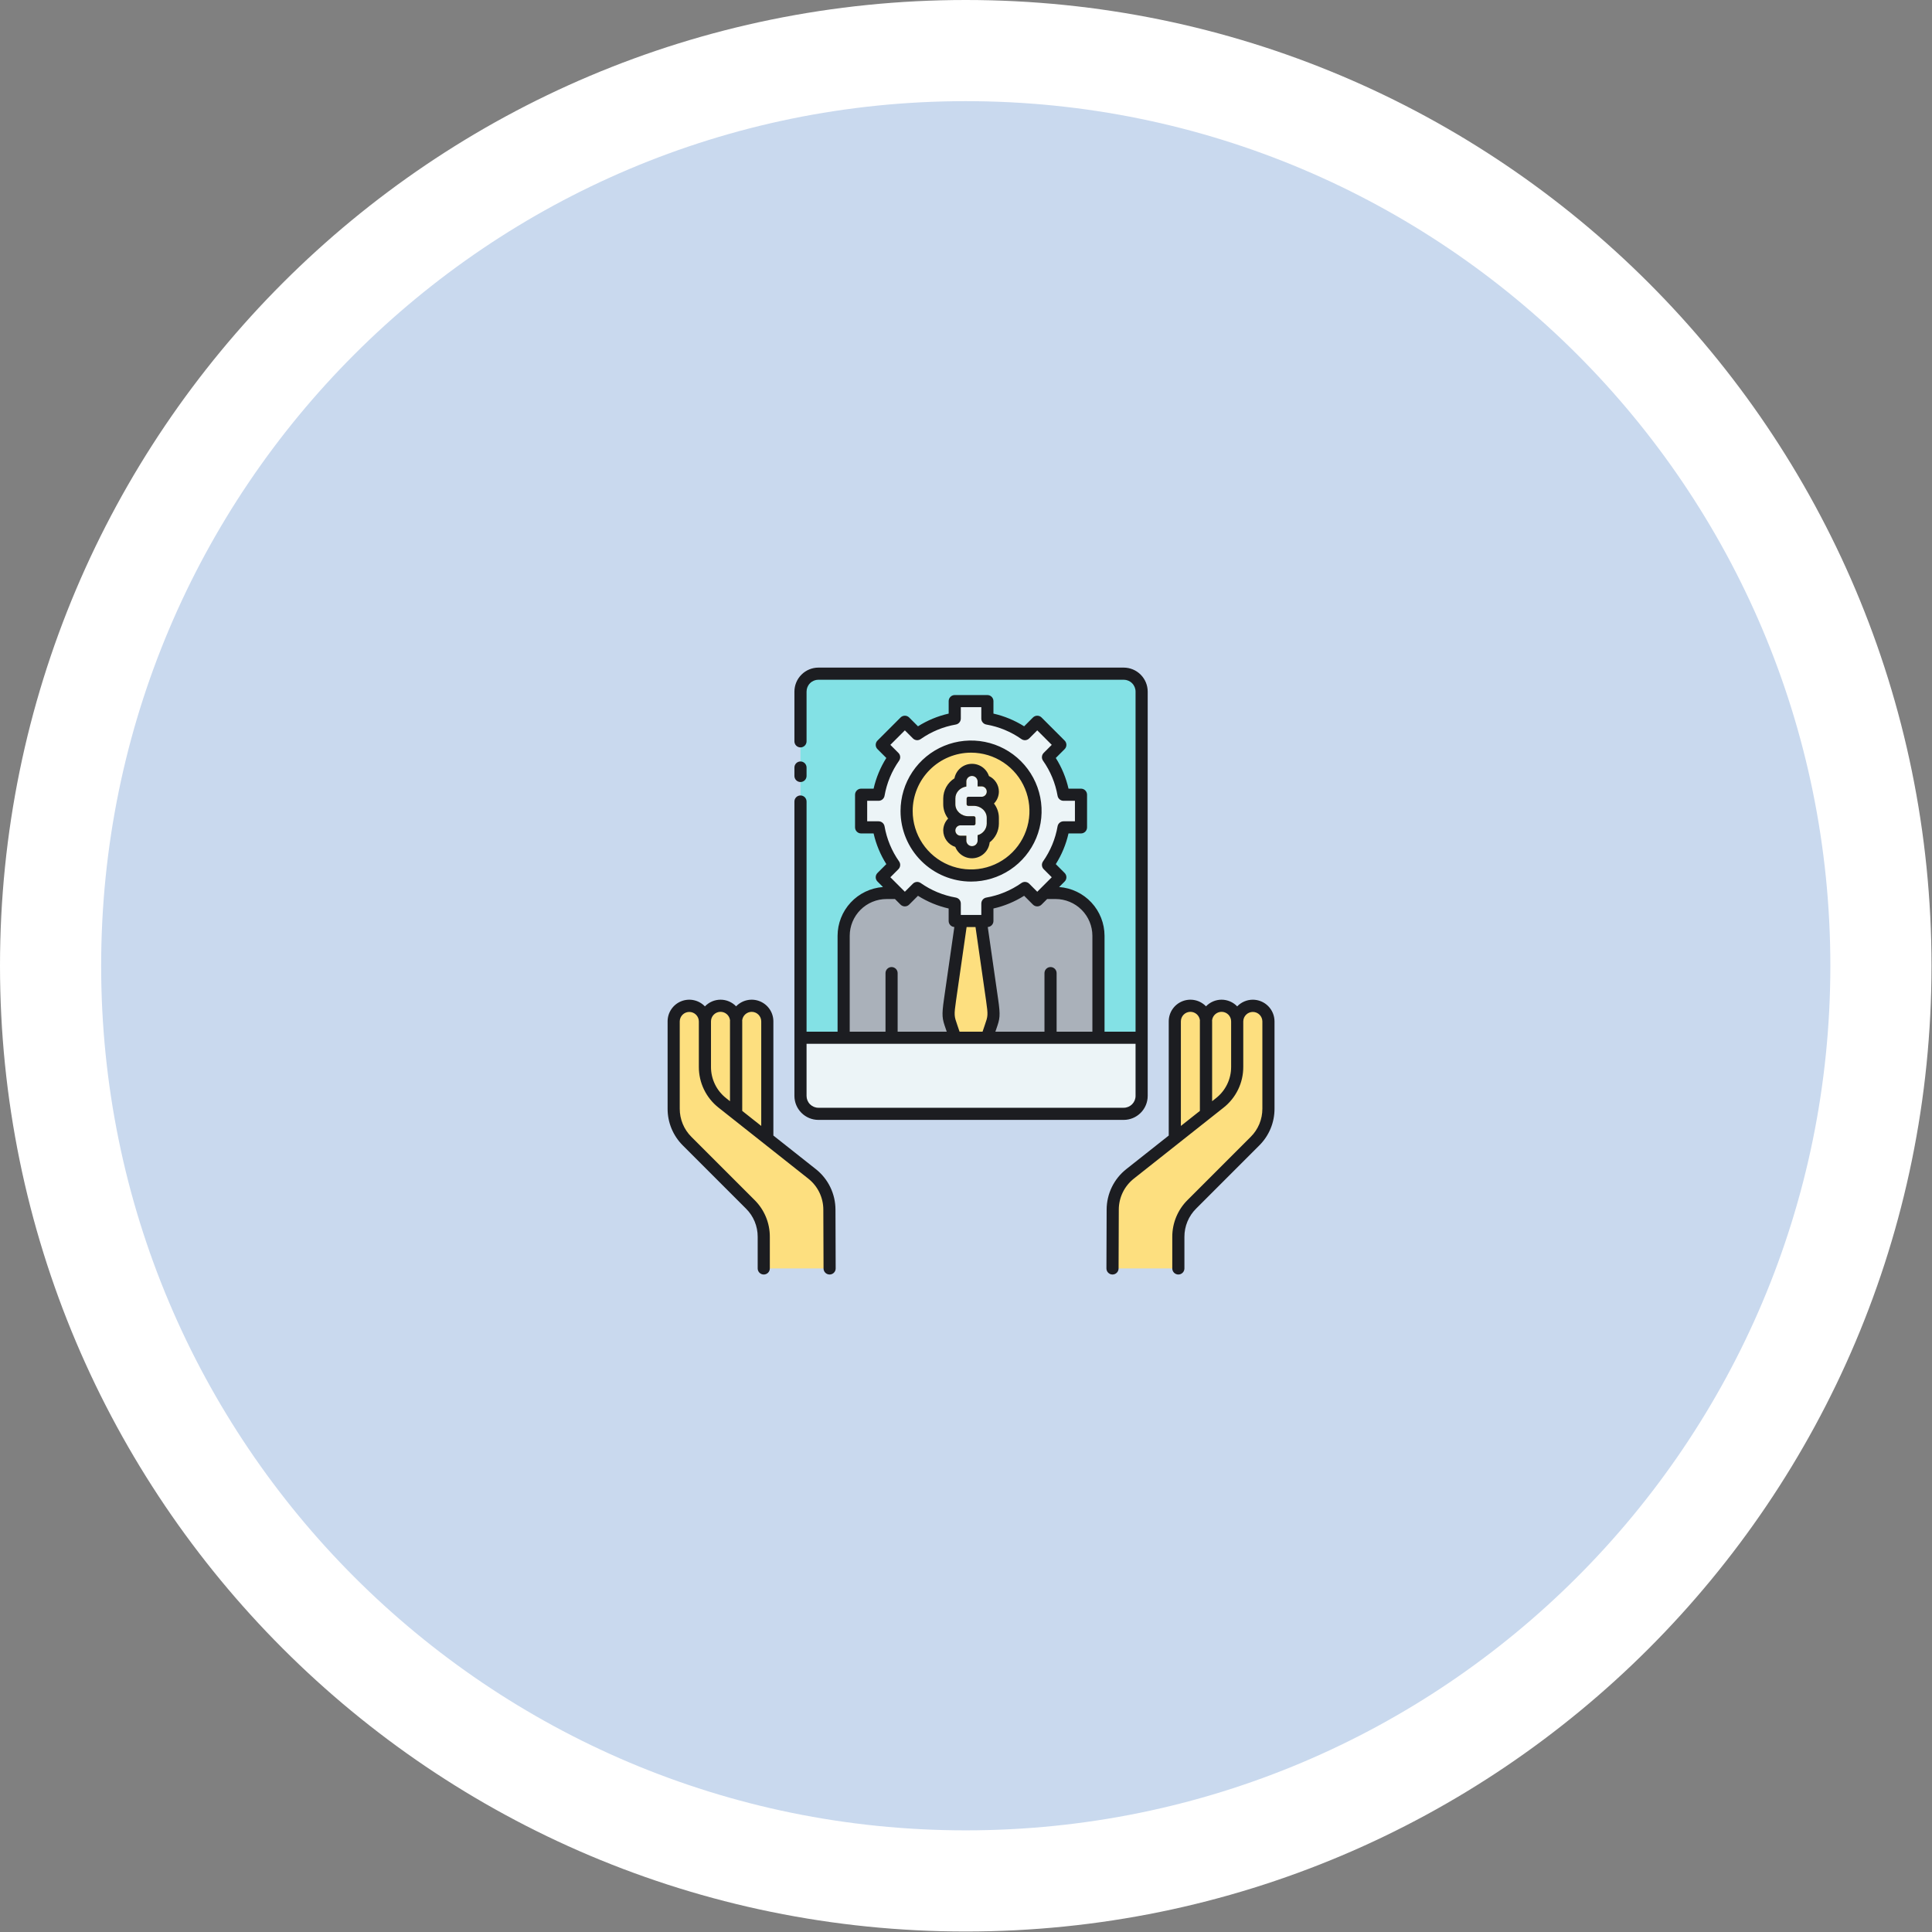 <svg xmlns="http://www.w3.org/2000/svg" width="191" height="191" viewBox="0 0 191 191" fill="none"><rect x="0" y="0" width="191" height="191" fill="#808080" stroke="none"/><path d="M95.475 5C145.443 5 185.951 45.507 185.951 95.475C185.951 145.443 145.443 185.951 95.475 185.951C45.507 185.951 5 145.443 5 95.475C5 45.507 45.507 5 95.475 5Z" fill="#C9D9EE" stroke="white" stroke-width="10"></path><g clip-path="url(#clip0_20_33638)"><path d="M111.09 66.6H80.909C79.93 66.6 79.137 67.393 79.137 68.372V108.342C79.137 109.321 79.93 110.115 80.909 110.115H111.09C112.069 110.115 112.863 109.321 112.863 108.342V68.372C112.863 67.393 112.069 66.6 111.09 66.6Z" fill="#83E1E5"></path><path d="M96 86.554C99.519 86.554 102.372 83.701 102.372 80.181C102.372 76.662 99.519 73.809 96 73.809C92.48 73.809 89.627 76.662 89.627 80.181C89.627 83.701 92.48 86.554 96 86.554Z" fill="#FDDF7F"></path><path d="M120.766 99.432C120.357 99.432 119.964 99.594 119.674 99.884C119.384 100.174 119.222 100.567 119.222 100.976V110.115H122.311V100.976C122.311 100.567 122.148 100.174 121.858 99.884C121.569 99.594 121.176 99.432 120.766 99.432Z" fill="#FDDF7F"></path><path d="M117.687 99.432C117.278 99.432 116.885 99.595 116.595 99.884C116.305 100.174 116.143 100.567 116.143 100.976V112.552L119.232 112.3V100.976C119.232 100.566 119.069 100.174 118.779 99.884C118.49 99.595 118.097 99.432 117.687 99.432Z" fill="#FDDF7F"></path><path d="M72.778 110.115V100.976C72.777 100.566 72.615 100.173 72.325 99.884C72.035 99.594 71.643 99.432 71.233 99.432C71.03 99.432 70.829 99.472 70.642 99.549C70.454 99.627 70.284 99.741 70.141 99.884C69.997 100.027 69.884 100.198 69.806 100.385C69.728 100.572 69.689 100.773 69.689 100.976V110.115L72.778 110.115Z" fill="#FDDF7F"></path><path d="M72.768 112.551V100.976C72.768 100.566 72.93 100.174 73.22 99.884C73.51 99.595 73.902 99.432 74.312 99.432C74.515 99.432 74.716 99.472 74.903 99.549C75.091 99.627 75.261 99.741 75.404 99.884C75.548 100.028 75.661 100.198 75.739 100.385C75.817 100.573 75.857 100.774 75.857 100.976V112.552L72.768 112.551Z" fill="#FDDF7F"></path><path d="M82.016 125.4L81.995 119.587C81.993 118.905 81.837 118.233 81.539 117.62C81.241 117.007 80.809 116.47 80.274 116.047L71.41 109.033C70.873 108.608 70.44 108.068 70.141 107.452C69.844 106.836 69.689 106.161 69.689 105.476V100.976C69.689 100.567 69.526 100.174 69.236 99.884C68.947 99.595 68.554 99.432 68.144 99.432C67.735 99.432 67.342 99.595 67.052 99.884C66.763 100.174 66.6 100.566 66.6 100.976V109.608C66.6 110.203 66.717 110.793 66.945 111.343C67.173 111.894 67.507 112.393 67.928 112.815L74.178 119.065C74.6 119.486 74.933 119.986 75.161 120.536C75.389 121.086 75.507 121.676 75.507 122.272V125.4" fill="#FDDF7F"></path><path d="M116.492 125.4V122.271C116.492 121.676 116.61 121.086 116.838 120.536C117.065 119.986 117.399 119.486 117.821 119.065L124.071 112.814C124.492 112.393 124.826 111.893 125.054 111.343C125.282 110.793 125.399 110.203 125.399 109.608V100.976C125.396 100.569 125.231 100.18 124.942 99.893C124.653 99.606 124.262 99.445 123.855 99.445C123.447 99.445 123.057 99.606 122.767 99.893C122.478 100.18 122.314 100.569 122.31 100.976V105.476C122.31 106.161 122.155 106.836 121.857 107.452C121.559 108.068 121.126 108.608 120.589 109.033L111.725 116.046C111.19 116.469 110.758 117.007 110.46 117.62C110.162 118.233 110.006 118.905 110.004 119.586L109.983 125.4" fill="#FDDF7F"></path><path d="M79.137 102.592V108.342C79.137 108.813 79.323 109.264 79.656 109.596C79.989 109.928 80.439 110.115 80.91 110.115H111.09C111.56 110.115 112.011 109.928 112.344 109.596C112.676 109.264 112.863 108.813 112.863 108.342V102.592H79.137Z" fill="#ECF4F7"></path><path d="M87.641 88.279H104.36C104.916 88.279 105.467 88.389 105.981 88.602C106.495 88.815 106.962 89.127 107.355 89.52C107.748 89.914 108.06 90.381 108.273 90.894C108.486 91.408 108.596 91.959 108.596 92.516V102.592H83.404V92.516C83.404 91.96 83.514 91.409 83.727 90.895C83.939 90.381 84.252 89.914 84.645 89.52C85.038 89.127 85.505 88.815 86.019 88.602C86.534 88.389 87.084 88.279 87.641 88.279Z" fill="#AAB1BA"></path><path d="M97.595 102.536C98.209 100.552 98.374 100.884 98.079 98.838L96.96 91.051H95.04L93.921 98.838C93.627 100.884 93.792 100.552 94.405 102.536" fill="#FDDF7F"></path><path d="M105.144 78.568C104.91 77.233 104.385 75.966 103.606 74.857L104.826 73.637L102.545 71.355L101.325 72.576C100.215 71.797 98.948 71.272 97.614 71.038V69.312H94.387V71.037C93.052 71.272 91.785 71.797 90.676 72.576L89.456 71.355L88.398 72.413L87.174 73.637L88.394 74.858C87.616 75.966 87.091 77.233 86.856 78.568H85.132V81.794H86.856C87.091 83.129 87.616 84.396 88.394 85.505L87.174 86.726L89.456 89.007L90.676 87.787C91.785 88.566 93.052 89.091 94.387 89.325V91.05H97.613V89.325C98.948 89.091 100.215 88.566 101.324 87.787L102.544 89.007L104.826 86.726L103.606 85.505C104.385 84.396 104.91 83.129 105.144 81.794H106.87V78.568H105.144ZM96.001 86.554C94.74 86.554 93.508 86.18 92.46 85.48C91.412 84.779 90.595 83.784 90.113 82.62C89.63 81.455 89.504 80.174 89.75 78.938C89.996 77.701 90.603 76.566 91.495 75.675C92.386 74.783 93.521 74.177 94.758 73.931C95.994 73.685 97.275 73.811 98.44 74.294C99.604 74.776 100.599 75.593 101.3 76.641C102 77.689 102.373 78.921 102.373 80.182C102.373 81.872 101.702 83.493 100.506 84.688C99.311 85.882 97.691 86.554 96.001 86.554Z" fill="#ECF4F7"></path><path d="M96.267 79.668H95.733C95.689 79.67 95.646 79.654 95.614 79.624C95.582 79.595 95.562 79.553 95.561 79.509V78.928C95.562 78.884 95.582 78.843 95.614 78.813C95.646 78.783 95.689 78.767 95.733 78.769H96.995C97.066 78.775 97.137 78.766 97.204 78.743C97.271 78.72 97.333 78.683 97.385 78.635C97.438 78.587 97.479 78.528 97.508 78.463C97.537 78.398 97.551 78.328 97.551 78.257C97.551 78.186 97.537 78.115 97.508 78.05C97.479 77.985 97.438 77.927 97.385 77.878C97.333 77.83 97.271 77.793 97.204 77.77C97.137 77.747 97.066 77.738 96.995 77.744H96.647V77.223C96.635 77.084 96.572 76.953 96.469 76.859C96.366 76.764 96.231 76.711 96.091 76.711C95.951 76.711 95.816 76.764 95.713 76.859C95.61 76.953 95.546 77.084 95.535 77.223V77.758C94.921 77.846 94.449 78.337 94.449 78.928V79.509C94.449 80.162 95.025 80.693 95.733 80.693H96.267C96.311 80.691 96.353 80.707 96.386 80.737C96.418 80.767 96.437 80.808 96.439 80.852V81.433C96.437 81.477 96.418 81.519 96.386 81.548C96.353 81.578 96.311 81.594 96.267 81.592H95.005C94.934 81.586 94.863 81.595 94.795 81.618C94.728 81.641 94.666 81.678 94.614 81.727C94.562 81.775 94.52 81.833 94.492 81.898C94.463 81.963 94.448 82.034 94.448 82.105C94.448 82.176 94.463 82.246 94.492 82.311C94.52 82.376 94.562 82.435 94.614 82.483C94.666 82.531 94.728 82.568 94.795 82.591C94.863 82.614 94.934 82.623 95.005 82.617H95.535V83.138C95.546 83.278 95.61 83.408 95.713 83.503C95.816 83.598 95.951 83.65 96.091 83.65C96.231 83.65 96.366 83.598 96.469 83.503C96.572 83.408 96.635 83.278 96.647 83.138V82.564C96.9 82.5 97.125 82.354 97.288 82.15C97.451 81.946 97.543 81.695 97.551 81.433V80.852C97.551 80.199 96.975 79.668 96.267 79.668Z" fill="#ECF4F7"></path><path d="M80.647 115.576L76.457 112.261V100.976C76.457 100.549 76.33 100.131 76.092 99.777C75.853 99.423 75.514 99.148 75.118 98.988C74.722 98.828 74.287 98.79 73.869 98.878C73.451 98.967 73.07 99.179 72.773 99.486C72.573 99.279 72.334 99.114 72.068 99.001C71.803 98.888 71.518 98.831 71.23 98.831C70.942 98.832 70.657 98.891 70.392 99.004C70.127 99.118 69.888 99.284 69.689 99.492C69.393 99.183 69.011 98.97 68.593 98.88C68.175 98.79 67.74 98.827 67.343 98.987C66.946 99.146 66.606 99.421 66.367 99.775C66.127 100.13 66 100.548 66 100.976V109.608C65.998 110.283 66.13 110.951 66.388 111.574C66.646 112.197 67.026 112.763 67.504 113.239L73.754 119.49C74.121 119.854 74.412 120.288 74.609 120.765C74.807 121.243 74.908 121.755 74.906 122.272V125.4C74.906 125.559 74.97 125.712 75.082 125.824C75.195 125.937 75.347 126 75.507 126C75.666 126 75.818 125.937 75.931 125.824C76.043 125.712 76.106 125.559 76.106 125.4V122.271C76.108 121.597 75.976 120.929 75.718 120.305C75.46 119.682 75.081 119.116 74.603 118.641L68.352 112.39C67.986 112.026 67.695 111.592 67.497 111.114C67.3 110.637 67.199 110.125 67.2 109.608V100.976C67.203 100.728 67.304 100.49 67.48 100.315C67.657 100.14 67.896 100.042 68.145 100.042C68.393 100.042 68.632 100.14 68.809 100.315C68.986 100.49 69.086 100.728 69.089 100.976V105.476C69.087 106.251 69.261 107.017 69.599 107.714C69.937 108.412 70.429 109.024 71.038 109.503L79.902 116.517C80.367 116.883 80.743 117.349 81.002 117.881C81.26 118.413 81.395 118.997 81.395 119.589L81.416 125.402C81.416 125.561 81.48 125.713 81.592 125.825C81.705 125.937 81.857 126 82.016 126H82.018C82.097 126 82.175 125.984 82.248 125.953C82.32 125.923 82.386 125.879 82.442 125.823C82.497 125.767 82.541 125.7 82.571 125.627C82.601 125.555 82.616 125.477 82.616 125.398L82.596 119.585C82.595 118.813 82.419 118.051 82.082 117.357C81.744 116.662 81.254 116.053 80.647 115.576ZM74.312 100.032C74.563 100.032 74.803 100.132 74.98 100.309C75.157 100.486 75.257 100.726 75.257 100.977V111.312L73.378 109.825V100.976C73.378 100.942 73.375 100.91 73.373 100.877C73.398 100.645 73.508 100.43 73.681 100.275C73.855 100.119 74.079 100.032 74.312 100.032ZM70.289 105.477V100.977C70.289 100.734 70.381 100.501 70.548 100.325C70.714 100.149 70.942 100.044 71.184 100.031C71.426 100.019 71.663 100.099 71.847 100.257C72.032 100.414 72.148 100.636 72.173 100.877C72.172 100.91 72.168 100.943 72.168 100.977V108.868L71.783 108.563C71.316 108.195 70.939 107.727 70.68 107.192C70.421 106.657 70.287 106.071 70.289 105.477ZM123.856 98.832C123.567 98.832 123.281 98.89 123.016 99.004C122.75 99.117 122.51 99.283 122.311 99.492C122.112 99.284 121.873 99.118 121.608 99.004C121.343 98.891 121.058 98.832 120.77 98.831C120.482 98.831 120.197 98.888 119.932 99.001C119.666 99.114 119.427 99.279 119.227 99.486C118.93 99.179 118.549 98.967 118.131 98.878C117.713 98.79 117.278 98.828 116.882 98.988C116.486 99.148 116.147 99.423 115.908 99.777C115.67 100.131 115.542 100.549 115.543 100.976V112.261L111.353 115.576C110.746 116.053 110.256 116.662 109.918 117.357C109.581 118.051 109.405 118.813 109.404 119.585L109.383 125.398C109.383 125.477 109.398 125.555 109.428 125.628C109.458 125.701 109.502 125.767 109.558 125.823C109.613 125.879 109.68 125.923 109.752 125.954C109.825 125.984 109.903 126 109.982 126H109.984C110.143 126 110.295 125.937 110.407 125.825C110.52 125.713 110.583 125.561 110.584 125.402L110.605 119.589C110.605 118.997 110.74 118.414 110.998 117.882C111.257 117.349 111.633 116.883 112.098 116.517L120.962 109.503C121.571 109.024 122.063 108.412 122.401 107.715C122.739 107.017 122.913 106.252 122.911 105.477V102.42V100.975C122.914 100.726 123.015 100.489 123.192 100.314C123.369 100.139 123.607 100.041 123.856 100.041C124.105 100.042 124.343 100.14 124.52 100.315C124.697 100.49 124.797 100.727 124.8 100.976V109.608C124.801 110.125 124.7 110.637 124.503 111.115C124.305 111.592 124.014 112.026 123.648 112.39L117.398 118.641C116.919 119.117 116.54 119.683 116.282 120.306C116.024 120.929 115.892 121.597 115.893 122.272V125.4C115.893 125.559 115.957 125.712 116.069 125.824C116.182 125.937 116.334 126 116.493 126C116.653 126 116.805 125.937 116.918 125.824C117.03 125.712 117.093 125.559 117.093 125.4V122.271C117.092 121.755 117.193 121.242 117.391 120.765C117.589 120.287 117.879 119.854 118.246 119.489L124.496 113.238C124.974 112.763 125.354 112.197 125.612 111.574C125.87 110.951 126.002 110.283 126 109.608V100.976C125.999 100.408 125.773 99.863 125.371 99.461C124.969 99.059 124.424 98.833 123.856 98.832ZM116.743 100.977C116.743 100.734 116.835 100.501 117.002 100.325C117.168 100.149 117.396 100.044 117.638 100.032C117.88 100.019 118.117 100.1 118.301 100.257C118.485 100.414 118.602 100.636 118.627 100.877C118.626 100.911 118.622 100.943 118.622 100.977V109.825L116.743 111.312V100.977ZM121.711 105.477C121.713 106.07 121.579 106.657 121.32 107.192C121.061 107.726 120.684 108.195 120.218 108.562L119.832 108.867V100.976C119.832 100.943 119.829 100.91 119.827 100.877C119.852 100.636 119.969 100.414 120.153 100.257C120.337 100.099 120.574 100.019 120.816 100.031C121.057 100.044 121.285 100.149 121.452 100.324C121.618 100.5 121.711 100.733 121.711 100.975V105.477H121.711ZM96 87.154C97.379 87.154 98.727 86.745 99.874 85.979C101.021 85.213 101.915 84.124 102.443 82.85C102.97 81.576 103.109 80.174 102.84 78.821C102.57 77.469 101.906 76.226 100.931 75.251C99.956 74.276 98.713 73.612 97.361 73.343C96.008 73.074 94.606 73.212 93.332 73.74C92.058 74.267 90.969 75.161 90.203 76.308C89.437 77.455 89.028 78.803 89.028 80.182C89.03 82.031 89.766 83.802 91.073 85.109C92.38 86.417 94.152 87.152 96 87.154ZM96 74.409C97.142 74.409 98.258 74.747 99.207 75.381C100.157 76.016 100.897 76.917 101.334 77.972C101.771 79.027 101.885 80.187 101.663 81.307C101.44 82.427 100.89 83.456 100.083 84.263C99.276 85.071 98.247 85.62 97.127 85.843C96.007 86.066 94.847 85.952 93.792 85.515C92.737 85.078 91.835 84.338 91.201 83.389C90.567 82.439 90.228 81.323 90.228 80.181C90.23 78.651 90.838 77.184 91.921 76.102C93.002 75.019 94.47 74.411 96 74.409ZM94.442 83.728C94.586 84.096 94.849 84.405 95.189 84.606C95.53 84.807 95.928 84.888 96.319 84.836C96.711 84.784 97.074 84.602 97.35 84.319C97.626 84.035 97.799 83.668 97.841 83.275C98.122 83.056 98.349 82.777 98.507 82.459C98.664 82.14 98.748 81.79 98.751 81.434V80.853C98.751 80.34 98.58 79.843 98.266 79.438C98.576 79.124 98.75 78.7 98.751 78.257C98.749 77.935 98.656 77.619 98.482 77.347C98.308 77.076 98.061 76.858 97.769 76.721C97.646 76.35 97.403 76.03 97.079 75.812C96.754 75.594 96.367 75.49 95.977 75.516C95.587 75.541 95.216 75.696 94.923 75.955C94.63 76.214 94.432 76.563 94.358 76.947C94.022 77.158 93.745 77.45 93.551 77.796C93.357 78.143 93.254 78.532 93.249 78.929V79.51C93.249 80.022 93.42 80.52 93.734 80.924C93.424 81.239 93.25 81.663 93.249 82.105C93.252 82.467 93.369 82.818 93.583 83.109C93.797 83.401 94.098 83.617 94.442 83.728ZM96.267 80.694H95.733C95.025 80.694 94.449 80.163 94.449 79.51V78.929C94.449 78.338 94.921 77.847 95.535 77.759V77.224C95.547 77.084 95.61 76.954 95.713 76.859C95.816 76.764 95.951 76.712 96.091 76.712C96.231 76.712 96.366 76.764 96.469 76.859C96.572 76.954 96.635 77.084 96.647 77.224V77.745H96.995C97.066 77.739 97.137 77.748 97.204 77.771C97.272 77.794 97.333 77.831 97.385 77.879C97.438 77.927 97.48 77.986 97.508 78.051C97.537 78.116 97.551 78.186 97.551 78.257C97.551 78.328 97.537 78.399 97.508 78.464C97.48 78.529 97.438 78.587 97.385 78.636C97.333 78.684 97.272 78.721 97.204 78.744C97.137 78.767 97.066 78.776 96.995 78.77H95.733C95.689 78.768 95.646 78.784 95.614 78.814C95.582 78.843 95.563 78.885 95.561 78.929V79.51C95.563 79.554 95.582 79.595 95.614 79.625C95.646 79.655 95.689 79.671 95.733 79.669H96.267C96.975 79.669 97.551 80.2 97.551 80.853V81.434C97.544 81.695 97.451 81.947 97.288 82.151C97.125 82.355 96.9 82.5 96.647 82.565V83.139C96.635 83.278 96.572 83.409 96.469 83.504C96.366 83.598 96.231 83.651 96.091 83.651C95.951 83.651 95.816 83.598 95.713 83.504C95.61 83.409 95.547 83.278 95.535 83.139V82.618H95.005C94.934 82.624 94.863 82.615 94.796 82.592C94.728 82.569 94.667 82.532 94.614 82.484C94.562 82.436 94.52 82.377 94.492 82.312C94.463 82.247 94.448 82.177 94.448 82.106C94.448 82.034 94.463 81.964 94.492 81.899C94.52 81.834 94.562 81.775 94.614 81.727C94.667 81.679 94.728 81.642 94.796 81.619C94.863 81.596 94.934 81.587 95.005 81.593H96.267C96.311 81.595 96.354 81.579 96.386 81.549C96.418 81.519 96.437 81.478 96.439 81.434V80.853C96.437 80.809 96.418 80.767 96.386 80.738C96.354 80.708 96.311 80.692 96.267 80.694ZM78.537 76.712V75.879C78.537 75.72 78.6 75.567 78.713 75.455C78.825 75.342 78.978 75.279 79.137 75.279C79.296 75.279 79.448 75.342 79.561 75.455C79.674 75.567 79.737 75.72 79.737 75.879V76.712C79.737 76.871 79.674 77.023 79.561 77.136C79.448 77.248 79.296 77.312 79.137 77.312C78.978 77.312 78.825 77.248 78.713 77.136C78.6 77.023 78.537 76.871 78.537 76.712ZM80.91 110.715H111.09C111.719 110.714 112.322 110.464 112.767 110.019C113.212 109.575 113.462 108.972 113.463 108.342V68.373C113.462 67.744 113.212 67.141 112.767 66.696C112.322 66.251 111.719 66.001 111.09 66H80.91C80.281 66.001 79.678 66.251 79.233 66.696C78.788 67.141 78.538 67.744 78.537 68.373V73.29C78.537 73.449 78.6 73.601 78.713 73.714C78.825 73.826 78.978 73.89 79.137 73.89C79.296 73.89 79.448 73.826 79.561 73.714C79.674 73.601 79.737 73.449 79.737 73.29V68.373C79.737 68.062 79.861 67.764 80.081 67.544C80.301 67.324 80.599 67.2 80.91 67.2H111.09C111.401 67.2 111.699 67.324 111.919 67.544C112.139 67.764 112.263 68.062 112.263 68.373V101.992H109.196V92.516C109.194 91.294 108.731 90.118 107.898 89.223C107.066 88.329 105.926 87.782 104.707 87.693L105.25 87.15C105.363 87.038 105.426 86.885 105.426 86.726C105.426 86.567 105.363 86.414 105.25 86.302L104.377 85.428C104.965 84.496 105.39 83.47 105.634 82.395H106.868C107.028 82.395 107.18 82.332 107.293 82.219C107.405 82.106 107.468 81.954 107.468 81.795V78.568C107.468 78.409 107.405 78.256 107.293 78.144C107.18 78.031 107.028 77.968 106.868 77.968H105.635C105.39 76.893 104.965 75.867 104.377 74.934L105.25 74.061C105.363 73.949 105.426 73.796 105.426 73.637C105.426 73.478 105.363 73.325 105.25 73.213L102.969 70.931C102.856 70.819 102.704 70.755 102.544 70.755C102.385 70.755 102.233 70.819 102.12 70.931L101.247 71.804C100.314 71.216 99.288 70.791 98.213 70.547V69.313C98.213 69.154 98.15 69.001 98.038 68.889C97.925 68.776 97.772 68.713 97.613 68.713H94.387C94.228 68.713 94.075 68.776 93.963 68.889C93.85 69.001 93.787 69.154 93.787 69.313V70.547C92.712 70.791 91.686 71.216 90.753 71.804L89.88 70.931C89.824 70.875 89.758 70.831 89.685 70.801C89.612 70.771 89.534 70.755 89.456 70.755C89.377 70.755 89.299 70.771 89.226 70.801C89.153 70.831 89.087 70.875 89.031 70.931L86.75 73.213C86.637 73.325 86.574 73.478 86.574 73.637C86.574 73.796 86.637 73.949 86.75 74.061L87.623 74.934C87.035 75.867 86.61 76.893 86.365 77.968H85.131C84.972 77.968 84.82 78.031 84.707 78.144C84.595 78.256 84.531 78.409 84.531 78.568V81.795C84.531 81.954 84.595 82.106 84.707 82.219C84.82 82.332 84.972 82.395 85.131 82.395H86.365C86.61 83.47 87.035 84.495 87.623 85.428L86.75 86.302C86.637 86.414 86.574 86.567 86.574 86.726C86.574 86.885 86.637 87.037 86.75 87.15L87.293 87.693C86.074 87.782 84.934 88.329 84.102 89.223C83.269 90.118 82.806 91.294 82.804 92.516V101.992H79.737V79.24C79.737 79.081 79.674 78.928 79.561 78.815C79.448 78.703 79.296 78.64 79.137 78.64C78.978 78.64 78.825 78.703 78.713 78.815C78.6 78.928 78.537 79.081 78.537 79.24V108.342C78.538 108.972 78.788 109.575 79.233 110.019C79.678 110.464 80.281 110.714 80.91 110.715ZM104.359 88.879C105.323 88.881 106.248 89.264 106.929 89.946C107.611 90.627 107.994 91.552 107.995 92.515V101.992H104.458V96.204C104.458 96.045 104.395 95.892 104.282 95.78C104.17 95.667 104.017 95.604 103.858 95.604C103.699 95.604 103.546 95.667 103.434 95.78C103.321 95.892 103.258 96.045 103.258 96.204V101.992H98.404C98.438 101.892 98.469 101.801 98.499 101.717C98.857 100.69 98.916 100.443 98.673 98.751L97.652 91.646C97.804 91.637 97.946 91.57 98.051 91.459C98.155 91.348 98.213 91.202 98.213 91.05V89.816C99.288 89.572 100.314 89.146 101.247 88.558L102.12 89.432C102.233 89.544 102.385 89.607 102.544 89.607C102.703 89.607 102.856 89.544 102.968 89.432L103.52 88.88L104.359 88.879ZM94.862 101.992C94.776 101.726 94.7 101.507 94.635 101.322C94.331 100.449 94.306 100.378 94.515 98.922L95.56 91.65H96.44L97.485 98.922C97.694 100.378 97.67 100.449 97.365 101.322C97.3 101.507 97.225 101.726 97.138 101.992H94.862ZM87.448 81.691C87.423 81.552 87.35 81.426 87.242 81.335C87.134 81.245 86.998 81.195 86.856 81.195H85.731V79.168H86.856C86.997 79.168 87.134 79.118 87.242 79.028C87.35 78.937 87.423 78.811 87.447 78.672C87.664 77.423 88.155 76.238 88.885 75.202C88.966 75.086 89.004 74.946 88.992 74.805C88.98 74.665 88.918 74.533 88.818 74.433L88.022 73.637L89.456 72.204L90.252 73C90.352 73.1 90.483 73.161 90.624 73.174C90.764 73.186 90.905 73.148 91.02 73.067C92.057 72.337 93.242 71.846 94.49 71.629C94.629 71.605 94.755 71.532 94.846 71.424C94.937 71.316 94.987 71.179 94.987 71.038V69.913H97.013V71.038C97.013 71.179 97.063 71.316 97.154 71.424C97.245 71.532 97.371 71.605 97.51 71.629C98.759 71.846 99.944 72.337 100.98 73.067C101.096 73.148 101.236 73.186 101.377 73.174C101.517 73.161 101.649 73.1 101.749 73L102.545 72.204L103.978 73.637L103.182 74.433C103.082 74.533 103.021 74.665 103.008 74.805C102.996 74.946 103.034 75.086 103.115 75.202C103.845 76.238 104.336 77.423 104.553 78.672C104.577 78.811 104.65 78.937 104.758 79.028C104.866 79.119 105.002 79.168 105.144 79.168H106.269V81.195H105.144C105.003 81.195 104.866 81.245 104.758 81.336C104.65 81.426 104.577 81.552 104.553 81.691C104.336 82.94 103.845 84.125 103.115 85.161C103.034 85.277 102.996 85.417 103.008 85.558C103.021 85.698 103.082 85.83 103.182 85.93L103.978 86.726L102.545 88.159L101.749 87.363C101.649 87.263 101.517 87.202 101.377 87.19C101.236 87.177 101.096 87.215 100.98 87.296C99.944 88.026 98.759 88.517 97.51 88.734C97.371 88.759 97.245 88.831 97.154 88.939C97.064 89.047 97.014 89.184 97.014 89.325V90.45H94.987V89.325C94.987 89.184 94.937 89.047 94.846 88.939C94.755 88.831 94.629 88.759 94.49 88.734C93.241 88.517 92.056 88.026 91.02 87.296C90.904 87.215 90.764 87.177 90.624 87.189C90.483 87.202 90.351 87.263 90.251 87.363L89.455 88.159L88.022 86.726L88.818 85.93C88.918 85.83 88.98 85.698 88.992 85.557C89.004 85.417 88.966 85.276 88.885 85.161C88.156 84.125 87.665 82.94 87.448 81.691ZM84.004 92.516C84.005 91.552 84.388 90.628 85.07 89.946C85.751 89.265 86.675 88.881 87.639 88.88H88.478L89.03 89.432C89.086 89.488 89.152 89.532 89.225 89.562C89.297 89.592 89.376 89.608 89.454 89.608C89.533 89.608 89.611 89.592 89.684 89.562C89.757 89.532 89.823 89.488 89.879 89.432L90.752 88.559C91.685 89.147 92.71 89.572 93.785 89.816V91.05C93.786 91.202 93.844 91.349 93.948 91.459C94.053 91.57 94.196 91.637 94.347 91.646L93.326 98.751C93.083 100.443 93.143 100.69 93.501 101.717C93.53 101.801 93.562 101.892 93.596 101.992H88.742V96.204C88.742 96.045 88.678 95.892 88.566 95.78C88.453 95.667 88.301 95.604 88.142 95.604C87.983 95.604 87.83 95.667 87.717 95.78C87.605 95.892 87.542 96.045 87.542 96.204V101.992H84.004L84.004 92.516ZM112.263 103.192V108.342C112.263 108.653 112.139 108.951 111.919 109.171C111.699 109.391 111.401 109.515 111.09 109.515H80.91C80.599 109.515 80.301 109.391 80.081 109.171C79.861 108.952 79.737 108.653 79.737 108.342V103.192H112.263Z" fill="#1C1D21"></path></g><defs><clipPath id="clip0_20_33638"><rect width="60" height="60" fill="white" transform="translate(66 66)"></rect></clipPath></defs></svg>